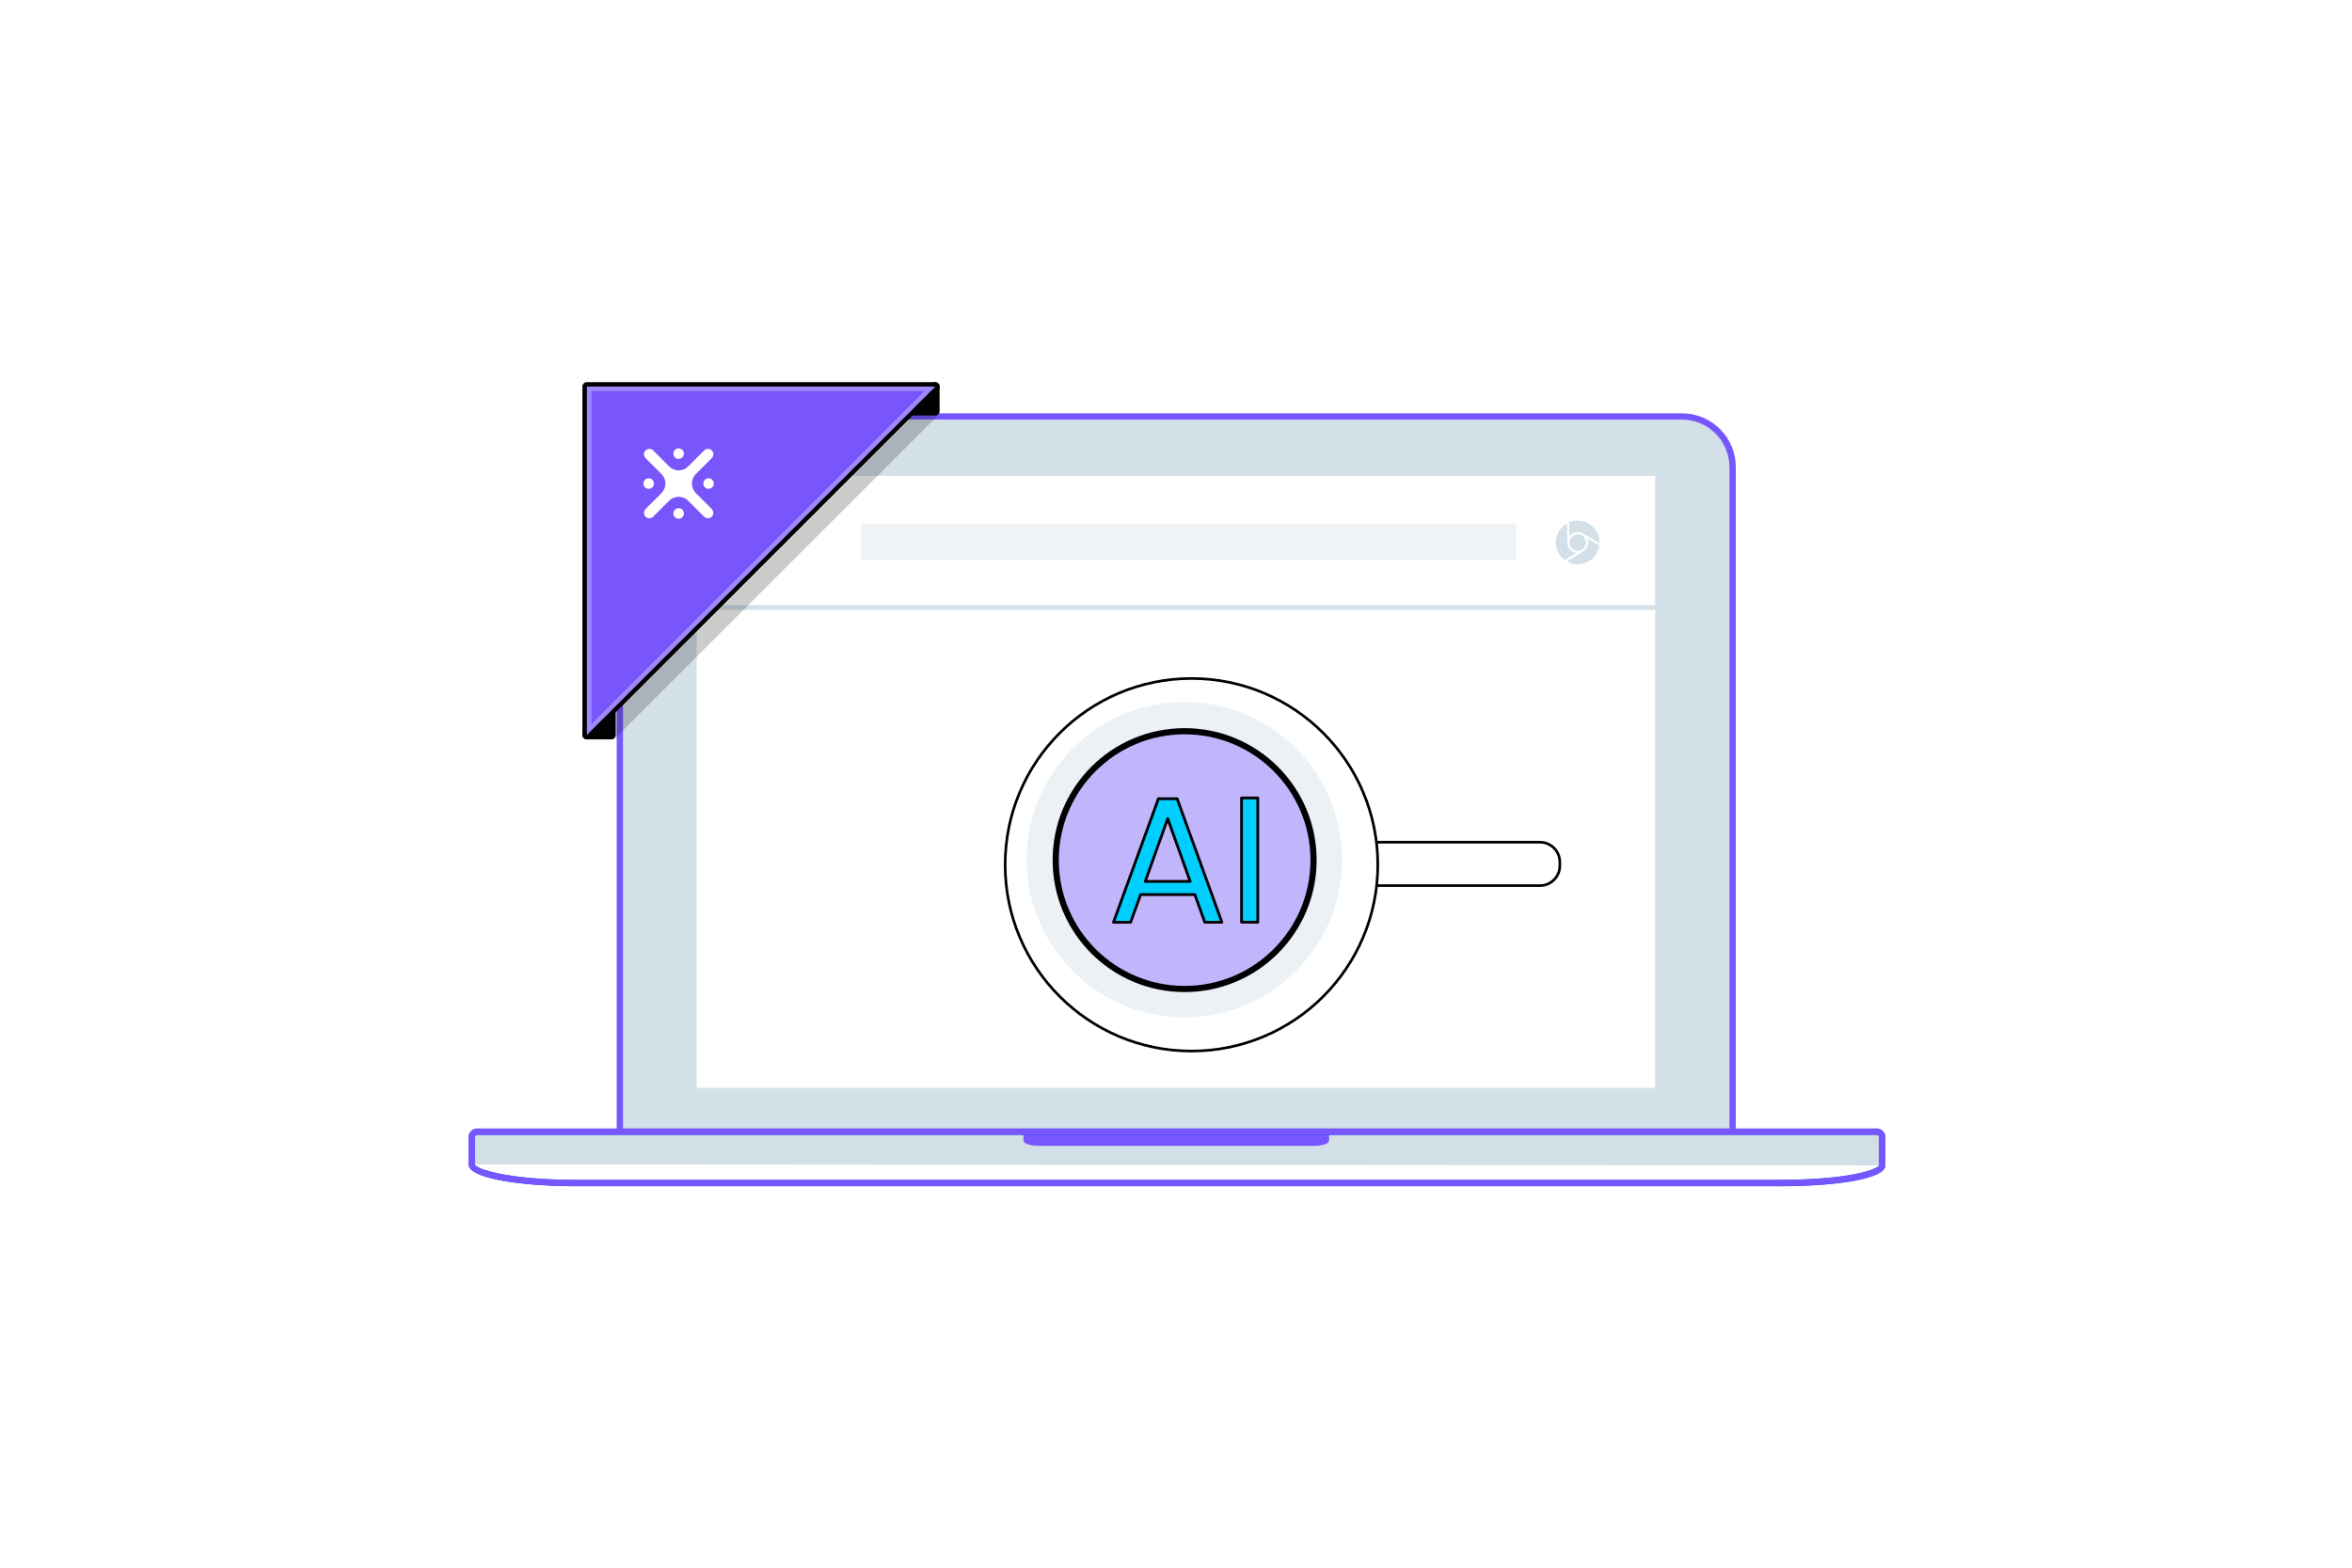 <svg width="1200" height="800" viewBox="0 0 1200 800" fill="none" xmlns="http://www.w3.org/2000/svg">
<path d="M617.625 252.822C620.17 254.06 623.037 255.391 624.459 256.079C624.986 256.308 625.216 256.927 624.986 257.455L621.73 264.816C621.73 264.816 621.73 264.816 621.73 264.839C621.478 265.367 620.858 265.596 620.331 265.344L613.565 262.11C608.658 259.771 605.928 259.221 603.222 263.693C602.832 264.335 602.488 264.931 602.213 265.39C601.915 265.894 601.25 266.055 600.768 265.757L593.934 261.56C593.452 261.262 593.292 260.62 593.59 260.138C593.911 259.633 594.301 258.968 594.645 258.418C600.631 248.671 608.451 248.396 617.67 252.868L617.625 252.822ZM625.239 241.676C625.583 241.126 625.973 240.461 626.294 239.956C626.592 239.474 626.431 238.832 625.95 238.534L619.115 234.337C618.634 234.016 617.992 234.131 617.648 234.612C617.648 234.612 617.625 234.658 617.602 234.681C617.326 235.14 616.983 235.736 616.593 236.378C613.886 240.851 611.157 240.3 606.249 237.961L599.484 234.75C598.956 234.498 598.337 234.727 598.085 235.255L594.828 242.639C594.599 243.167 594.828 243.786 595.356 244.015C596.778 244.68 599.622 246.034 602.19 247.272C611.432 251.744 619.253 251.446 625.239 241.722V241.676Z" fill="black"/>
<path d="M617.625 252.822C620.17 254.06 623.037 255.391 624.459 256.079C624.986 256.308 625.216 256.927 624.986 257.455L621.73 264.816C621.73 264.816 621.73 264.816 621.73 264.839C621.478 265.367 620.858 265.596 620.331 265.344L613.565 262.11C608.658 259.771 605.928 259.221 603.222 263.693C602.832 264.335 602.488 264.931 602.213 265.39C601.915 265.894 601.25 266.055 600.768 265.757L593.934 261.56C593.452 261.262 593.292 260.62 593.59 260.138C593.911 259.633 594.301 258.968 594.645 258.418C600.631 248.671 608.451 248.396 617.67 252.868L617.625 252.822ZM625.239 241.676C625.583 241.126 625.973 240.461 626.294 239.956C626.592 239.474 626.431 238.832 625.95 238.534L619.115 234.337C618.634 234.016 617.992 234.131 617.648 234.612C617.648 234.612 617.625 234.658 617.602 234.681C617.326 235.14 616.983 235.736 616.593 236.378C613.886 240.851 611.157 240.3 606.249 237.961L599.484 234.75C598.956 234.498 598.337 234.727 598.085 235.255L594.828 242.639C594.599 243.167 594.828 243.786 595.356 244.015C596.778 244.68 599.622 246.034 602.19 247.272C611.432 251.744 619.253 251.446 625.239 241.722V241.676Z" fill="black"/>
<path fill-rule="evenodd" clip-rule="evenodd" d="M858.002 212.52H342.241C335.384 212.52 328.825 215.249 323.963 220.088C319.101 224.904 316.326 231.463 316.257 238.297V577.536H884.009V238.297C883.94 231.44 881.165 224.904 876.303 220.065C871.441 215.249 864.859 212.52 858.025 212.52H858.002Z" fill="#D4E0E7"/>
<path fill-rule="evenodd" clip-rule="evenodd" d="M906.696 603.707H293.649C261.771 603.707 240.328 598.822 240.328 594.167V580.04C240.42 579.306 240.787 578.618 241.36 578.136C241.933 577.654 242.69 577.448 243.424 577.517H956.875C957.632 577.448 958.366 577.677 958.939 578.136C959.513 578.618 959.902 579.283 959.994 580.04V594.74C959.994 598.433 943.367 603.73 906.673 603.73L906.696 603.707Z" fill="#D3DFE6"/>
<path fill-rule="evenodd" clip-rule="evenodd" d="M960.017 594.714C960.017 598.384 943.39 603.705 906.696 603.705H293.649C261.771 603.705 240.328 598.82 240.328 594.164L960.017 594.714Z" fill="white"/>
<path fill-rule="evenodd" clip-rule="evenodd" d="M678.12 578.543V581.754C678.12 584.047 673.625 584.735 670.208 584.735H530.265C526.687 584.735 522.146 584.047 522.146 581.754V578.543" fill="#7856FF"/>
<path d="M906.973 605.358H293.95C266.635 605.358 239 601.528 239 594.212V580.085C239.092 578.915 239.619 577.814 240.514 577.034C241.408 576.255 242.555 575.865 243.724 575.934H957.175C958.345 575.865 959.515 576.255 960.386 577.034C961.28 577.814 961.808 578.915 961.9 580.085V594.785C961.9 601.138 939.791 605.381 906.95 605.381L906.973 605.358ZM243.747 579.167C242.899 579.167 242.257 579.649 242.257 580.062V594.189C242.692 596.437 258.723 602.101 293.973 602.101H906.996C944.332 602.101 957.978 596.643 958.712 594.648V580.039C958.712 579.603 958.047 579.144 957.198 579.144H243.747V579.167Z" fill="#0054E4"/>
<path d="M957.206 575.892H885.629V238.282C885.584 230.989 882.671 224.017 877.488 218.88C872.305 213.742 865.31 210.876 858.017 210.899H342.256C334.963 210.899 327.968 213.742 322.785 218.88C317.602 224.017 314.69 230.989 314.644 238.282V575.892H243.778C242.608 575.823 241.439 576.213 240.567 576.993C239.696 577.772 239.145 578.873 239.054 580.043V594.17C239.054 601.486 266.689 605.316 294.003 605.316H907.027C939.891 605.316 961.976 601.05 961.976 594.72V580.02C961.885 578.85 961.334 577.749 960.463 576.97C959.568 576.19 958.422 575.8 957.252 575.869L957.206 575.892ZM317.855 238.282C317.969 231.883 320.584 225.76 325.125 221.242C329.689 216.724 335.812 214.178 342.21 214.109H857.994C864.439 214.109 870.608 216.609 875.172 221.15C879.735 225.668 882.327 231.837 882.373 238.259V575.869H317.855V238.259V238.282ZM906.981 602.082H293.957C258.708 602.082 242.677 596.418 242.242 594.17V580.043C242.242 579.607 242.884 579.148 243.732 579.148H957.183C958.032 579.148 958.674 579.63 958.674 580.043V594.652C957.94 596.647 944.294 602.105 906.958 602.105L906.981 602.082Z" fill="#7856FF"/>
<path d="M844.476 242.809H355.434V555.168H844.476V242.809Z" fill="white"/>
<path d="M353.986 310.031H846.974" stroke="#D4E0E7" stroke-width="2.419" stroke-miterlimit="10"/>
<path opacity="0.36" d="M773.581 267.211H439.273V285.764H773.581V267.211Z" fill="#D6E2E9"/>
<path d="M793.778 276.87C793.778 272.628 796.141 268.935 799.627 267.055V276.87C799.627 276.87 799.627 276.916 799.627 276.939C799.649 279.668 801.759 281.916 804.443 282.168L798.365 285.883C795.59 283.865 793.778 280.586 793.778 276.87Z" fill="#D4E0E7"/>
<path d="M799.368 286.511L807.716 281.373C807.716 281.373 807.785 281.328 807.808 281.305C809.276 280.364 810.262 278.713 810.262 276.833C810.262 276.076 810.101 275.365 809.826 274.723L816.018 278.254C815.33 283.759 810.629 287.978 804.964 287.978C802.923 287.978 801.019 287.428 799.391 286.488L799.368 286.511Z" fill="#D4E0E7"/>
<path d="M800.707 276.872C800.707 274.51 802.61 272.629 804.949 272.629C805.706 272.629 806.417 272.835 807.013 273.179C807.013 273.179 807.013 273.179 807.036 273.179C808.321 273.913 809.169 275.289 809.169 276.872C809.169 279.234 807.266 281.114 804.926 281.114C802.564 281.114 800.684 279.211 800.684 276.872H800.707Z" fill="#D4E0E7"/>
<path d="M800.705 273.703V266.548C802.012 265.997 803.457 265.699 804.948 265.699C811.117 265.699 816.094 270.699 816.094 276.845C816.094 276.937 816.094 277.006 816.094 277.097L807.585 272.235C807.585 272.235 807.539 272.235 807.516 272.212C806.76 271.777 805.888 271.547 804.948 271.547C803.205 271.547 801.668 272.396 800.705 273.68V273.703Z" fill="#D4E0E7"/>
<path d="M299.401 376.161C298.943 376.161 298.53 375.885 298.346 375.45C298.163 375.014 298.278 374.532 298.599 374.211L311.052 361.758C311.281 361.529 311.556 361.414 311.854 361.414C311.992 361.414 312.153 361.437 312.29 361.506C312.726 361.689 313.001 362.102 313.001 362.561V375.014C313.001 375.656 312.497 376.161 311.854 376.161H299.401Z" fill="black"/>
<path d="M311.849 362.543V374.996H299.395L311.849 362.543ZM311.849 360.25C311.252 360.25 310.656 360.479 310.22 360.915L297.767 373.368C297.102 374.033 296.919 375.019 297.263 375.868C297.607 376.717 298.455 377.29 299.373 377.29H311.826C313.087 377.29 314.119 376.258 314.119 374.996V362.543C314.119 361.626 313.569 360.777 312.697 360.433C312.422 360.319 312.124 360.25 311.826 360.25H311.849Z" fill="black"/>
<path d="M464.693 210.852C464.235 210.852 463.822 210.577 463.638 210.141C463.455 209.705 463.57 209.224 463.891 208.903L476.344 196.449C476.573 196.22 476.848 196.105 477.146 196.105C477.284 196.105 477.445 196.128 477.582 196.197C478.018 196.381 478.293 196.793 478.293 197.252V209.705C478.293 210.347 477.789 210.852 477.146 210.852H464.693Z" fill="black"/>
<path d="M477.119 197.293V209.746H464.666L477.119 197.293ZM477.119 195C476.523 195 475.927 195.229 475.491 195.665L463.038 208.118C462.373 208.783 462.189 209.769 462.533 210.618C462.877 211.467 463.726 212.04 464.643 212.04H477.096C478.358 212.04 479.39 211.008 479.39 209.746V197.293C479.39 196.376 478.839 195.527 477.968 195.183C477.693 195.069 477.394 195 477.096 195H477.119Z" fill="black"/>
<path d="M299.438 376.153C299.3 376.153 299.14 376.13 299.002 376.061C298.566 375.878 298.291 375.465 298.291 375.006V197.291C298.291 196.649 298.796 196.145 299.438 196.145H477.153C477.611 196.145 478.024 196.42 478.208 196.855C478.391 197.291 478.276 197.773 477.955 198.094L300.24 375.809C300.011 376.038 299.736 376.153 299.438 376.153Z" fill="#7856FC"/>
<path d="M477.156 197.293L299.441 375.008V197.293H477.156ZM477.156 195H299.441C298.179 195 297.147 196.032 297.147 197.293V375.008C297.147 375.926 297.698 376.774 298.569 377.118C298.845 377.233 299.143 377.302 299.441 377.302C300.037 377.302 300.633 377.072 301.069 376.637L478.784 198.922C479.449 198.257 479.633 197.27 479.289 196.422C478.945 195.573 478.096 195 477.179 195H477.156Z" fill="black"/>
<g opacity="0.3">
<path d="M471.643 199.579L301.771 369.45V199.579H471.643ZM477.17 197.285H299.455V375L477.17 197.285Z" fill="white"/>
</g>
<path d="M348.145 229.592C347.641 229.088 346.953 228.812 346.242 228.812C345.531 228.812 344.843 229.088 344.338 229.592C343.834 230.097 343.559 230.785 343.559 231.496C343.559 232.207 343.834 232.895 344.338 233.399C344.476 233.537 344.614 233.629 344.751 233.743C345.187 234.041 345.714 234.202 346.242 234.202C346.769 234.202 347.297 234.041 347.733 233.743C347.87 233.652 348.008 233.537 348.145 233.399C348.65 232.895 348.925 232.207 348.925 231.496C348.925 230.785 348.65 230.097 348.145 229.592Z" fill="white"/>
<path d="M344.338 263.934C344.843 264.439 345.531 264.714 346.242 264.714C346.953 264.714 347.641 264.439 348.145 263.934C348.65 263.43 348.925 262.742 348.925 262.031C348.925 261.32 348.65 260.632 348.145 260.127C347.641 259.623 346.953 259.348 346.242 259.348C345.531 259.348 344.843 259.623 344.338 260.127C343.834 260.632 343.559 261.32 343.559 262.031C343.559 262.742 343.834 263.43 344.338 263.934Z" fill="white"/>
<path d="M329.174 263.484C329.724 264.126 330.504 264.47 331.284 264.47C331.995 264.47 332.706 264.195 333.233 263.668L341.398 255.503C344.058 252.843 348.392 252.843 351.076 255.503L359.24 263.668C359.791 264.218 360.479 264.47 361.189 264.47C361.969 264.47 362.749 264.149 363.299 263.484C364.263 262.36 364.033 260.64 363.001 259.608L354.997 251.604C352.337 248.944 352.337 244.61 354.997 241.926L363.162 233.762C364.24 232.684 364.24 230.941 363.162 229.863C362.084 228.785 360.341 228.785 359.263 229.863L351.099 238.028C348.438 240.688 344.104 240.688 341.42 238.028L333.256 229.863C332.178 228.785 330.435 228.785 329.357 229.863C328.279 230.941 328.279 232.684 329.357 233.762L337.522 241.926C340.182 244.587 340.182 248.921 337.522 251.604L329.495 259.608C328.463 260.64 328.233 262.36 329.197 263.484H329.174Z" fill="white"/>
<path d="M364.2 246.761C364.2 246.05 363.924 245.362 363.42 244.858C362.915 244.353 362.227 244.078 361.516 244.078C360.805 244.078 360.117 244.353 359.613 244.858C359.108 245.362 358.833 246.05 358.833 246.761C358.833 246.945 358.833 247.128 358.879 247.289C358.994 247.816 359.246 248.275 359.613 248.665C360.117 249.169 360.805 249.445 361.516 249.445C362.227 249.445 362.915 249.169 363.42 248.665C363.924 248.16 364.2 247.472 364.2 246.761Z" fill="white"/>
<path d="M329.061 248.665C330.116 249.72 331.837 249.72 332.869 248.665C333.373 248.16 333.648 247.472 333.648 246.761C333.648 246.578 333.648 246.394 333.602 246.234C333.579 246.096 333.534 245.982 333.488 245.844C333.35 245.477 333.144 245.133 332.846 244.858C332.318 244.33 331.63 244.078 330.942 244.078C330.254 244.078 329.566 244.33 329.039 244.858C328.534 245.362 328.259 246.05 328.259 246.761C328.259 247.472 328.534 248.16 329.039 248.665H329.061Z" fill="white"/>
<path opacity="0.2" d="M313.217 377.359L478.479 212.098V199.645L300.764 377.359H313.217Z" fill="black"/>
<g filter="url(#filter0_d_1940_5235)">
<path d="M643.675 449.837V427.689H782.533C788.135 427.689 792.69 432.234 792.69 437.847V439.69C792.69 445.292 788.146 449.848 782.533 449.848H643.675V449.837Z" fill="white"/>
<path d="M643.675 449.837V427.689H782.533C788.135 427.689 792.69 432.234 792.69 437.847V439.69C792.69 445.292 788.146 449.848 782.533 449.848H643.675V449.837Z" stroke="black" stroke-width="1.361" stroke-linecap="round" stroke-linejoin="round"/>
</g>
<g filter="url(#filter1_d_1940_5235)">
<path d="M604.75 534.265C657.252 534.265 699.814 491.703 699.814 439.201C699.814 386.698 657.252 344.137 604.75 344.137C552.247 344.137 509.686 386.698 509.686 439.201C509.686 491.703 552.247 534.265 604.75 534.265Z" fill="white"/>
<path d="M604.75 534.265C657.252 534.265 699.814 491.703 699.814 439.201C699.814 386.698 657.252 344.137 604.75 344.137C552.247 344.137 509.686 386.698 509.686 439.201C509.686 491.703 552.247 534.265 604.75 534.265Z" stroke="black" stroke-width="1.361" stroke-linecap="round" stroke-linejoin="round"/>
</g>
<path opacity="0.45" d="M604.271 519.156C648.699 519.156 684.716 483.14 684.716 438.711C684.716 394.282 648.699 358.266 604.271 358.266C559.842 358.266 523.825 394.282 523.825 438.711C523.825 483.14 559.842 519.156 604.271 519.156Z" fill="#D4E0E7"/>
<path d="M604.406 504.693C640.733 504.693 670.181 475.245 670.181 438.919C670.181 402.593 640.733 373.145 604.406 373.145C568.08 373.145 538.632 402.593 538.632 438.919C538.632 475.245 568.08 504.693 604.406 504.693Z" fill="#C1B5FC" stroke="black" stroke-width="3.145" stroke-linecap="round" stroke-linejoin="round"/>
<path d="M609.6 456.521H581.942L576.841 470.626H568.101L591.029 407.574H600.584L623.417 470.626H614.689L609.6 456.521ZM607.229 449.78L595.771 417.752L584.312 449.78H607.241H607.229Z" fill="#00CEFF" stroke="black" stroke-width="1.403" stroke-linecap="round" stroke-linejoin="round"/>
<path d="M641.725 407.188V470.598H633.439V407.188H641.725Z" fill="#00CEFF" stroke="black" stroke-width="1.403" stroke-linecap="round" stroke-linejoin="round"/>
<defs>
<filter id="filter0_d_1940_5235" x="642.994" y="427.008" width="153.519" height="25.614" filterUnits="userSpaceOnUse" color-interpolation-filters="sRGB">
<feFlood flood-opacity="0" result="BackgroundImageFix"/>
<feColorMatrix in="SourceAlpha" type="matrix" values="0 0 0 0 0 0 0 0 0 0 0 0 0 0 0 0 0 0 127 0" result="hardAlpha"/>
<feOffset dx="3.142" dy="2.094"/>
<feColorMatrix type="matrix" values="0 0 0 0 0.008 0 0 0 0 0.008 0 0 0 0 0.008 0 0 0 1 0"/>
<feBlend mode="normal" in2="BackgroundImageFix" result="effect1_dropShadow_1940_5235"/>
<feBlend mode="normal" in="SourceGraphic" in2="effect1_dropShadow_1940_5235" result="shape"/>
</filter>
<filter id="filter1_d_1940_5235" x="509.005" y="343.457" width="194.632" height="193.583" filterUnits="userSpaceOnUse" color-interpolation-filters="sRGB">
<feFlood flood-opacity="0" result="BackgroundImageFix"/>
<feColorMatrix in="SourceAlpha" type="matrix" values="0 0 0 0 0 0 0 0 0 0 0 0 0 0 0 0 0 0 127 0" result="hardAlpha"/>
<feOffset dx="3.142" dy="2.094"/>
<feColorMatrix type="matrix" values="0 0 0 0 0.008 0 0 0 0 0.008 0 0 0 0 0.008 0 0 0 1 0"/>
<feBlend mode="normal" in2="BackgroundImageFix" result="effect1_dropShadow_1940_5235"/>
<feBlend mode="normal" in="SourceGraphic" in2="effect1_dropShadow_1940_5235" result="shape"/>
</filter>
</defs>
</svg>
